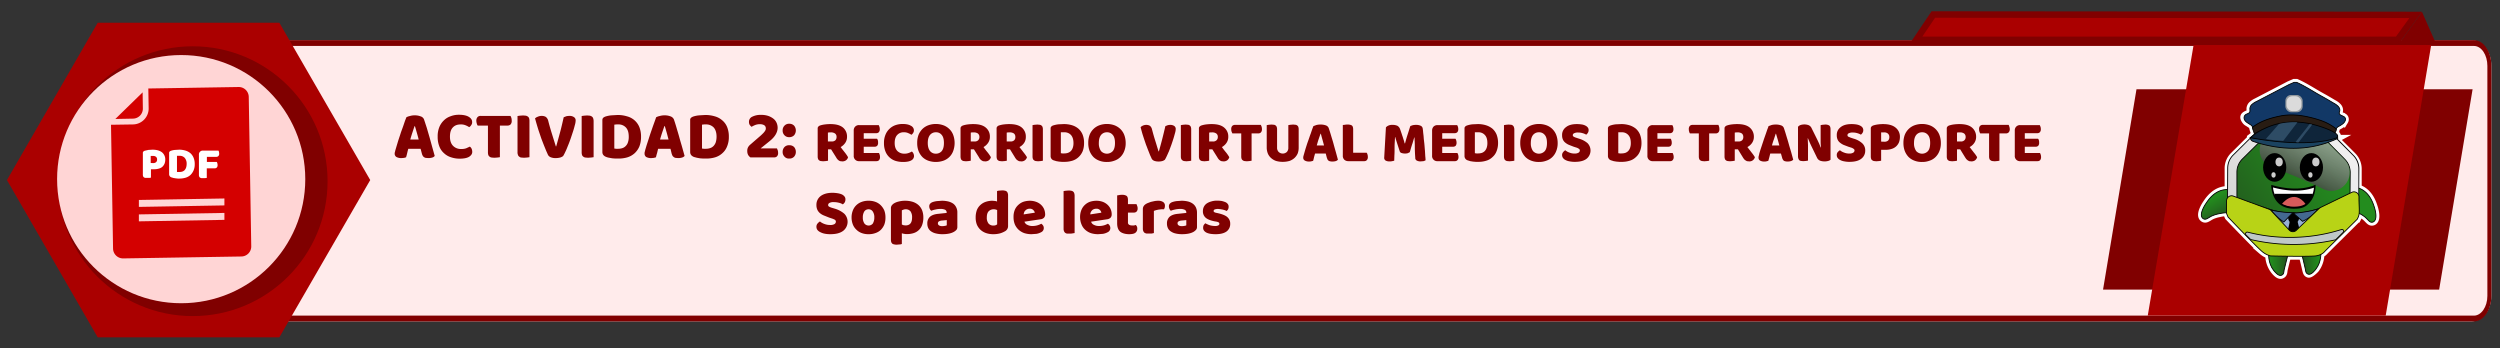 <svg xmlns="http://www.w3.org/2000/svg" xmlns:xlink="http://www.w3.org/1999/xlink" viewBox="0 0 2198 306.4"><rect x="0" y="0" width="2198" height="306.4" fill="#333333" stroke="none"/><defs><style>.a,.j{fill:none;}.b{isolation:isolate;}.c{clip-path:url(#a);}.d{fill:#ffebeb;}.e{fill:maroon;}.f{fill:#a00;}.g{fill:#ffd5d5;}.h{fill:#d40000;}.ae,.i{fill:#fff;}.j{stroke:#fff;stroke-width:6px;}.j,.k,.l,.m,.n,.p,.s,.t,.u,.v,.w,.x,.y,.z{stroke-miterlimit:10;}.k,.l,.m,.n,.p,.s,.t,.u,.v,.w,.x,.y,.z{stroke:#000;stroke-width:0.76px;}.k{fill:url(#b);}.l{fill:url(#c);}.m{fill:url(#d);}.n{fill:url(#e);}.o{fill:url(#f);}.p{fill:url(#g);}.ae,.q{opacity:0.8;mix-blend-mode:screen;}.r{fill:url(#h);}.s{fill:#96b0d3;}.t{fill:#446991;}.u{fill:#b8d316;}.v{fill:#bfc8c7;}.w{fill:#123866;}.x{fill:#281c13;}.y{fill:#1b4360;}.z{fill:#0f253a;}.aa{fill:#2e4c65;}.ab{fill:#2e4b64;}.ac{fill:#93999e;}.ad{fill:#dbdbdb;}.af{fill:#d85b5b;}</style><clipPath id="a"><path class="a" d="M2186.7,42.9c-2.8-4.6-6.9-7.6-11.5-7.6H97.1c-5.7,0-10.8,4.8-13.4,11.8a33.1,33.1,0,0,0-1.8,10.8V260.2h0c0,8.6,3.2,16,8,19.7a11.3,11.3,0,0,0,7.2,2.7H2175.2c3.8,0,7.3-2.1,9.9-5.4s6.8-10.7,6.8-18.3V59.6C2191.9,52.9,2189.9,47,2186.7,42.9Z"/></clipPath><linearGradient id="b" x1="1994.52" y1="230.14" x2="2013.06" y2="230.14" gradientUnits="userSpaceOnUse"><stop offset="0.11" stop-color="#238c1e"/><stop offset="0.46" stop-color="#23741e"/><stop offset="0.91" stop-color="#234f1e"/></linearGradient><linearGradient id="c" x1="1366.9" y1="229.08" x2="1385.44" y2="229.08" gradientTransform="matrix(-1, 0, 0, 1, 3407.43, 0)" xlink:href="#b"/><linearGradient id="d" x1="2796.11" y1="-283.63" x2="2821.23" y2="-283.63" gradientTransform="matrix(-0.69, 0.73, 0.73, 0.69, 4211.76, -1663.04)" xlink:href="#b"/><linearGradient id="e" x1="3886.42" y1="-1656" x2="3911.54" y2="-1656" gradientTransform="translate(-1354.4 -2466.2) rotate(61.7)" xlink:href="#b"/><linearGradient id="f" x1="1887.14" y1="312.67" x2="1772.7" y2="431.18" gradientTransform="translate(175.1 -201.7) rotate(0.3)" gradientUnits="userSpaceOnUse"><stop offset="0.05" stop-color="#f0efef"/><stop offset="0.3" stop-color="#e9e8e8"/><stop offset="0.66" stop-color="#d6d6d6"/><stop offset="0.72" stop-color="#d2d2d2"/></linearGradient><linearGradient id="g" x1="1889.83" y1="325.98" x2="1769.55" y2="410.2" gradientTransform="translate(175.1 -201.7) rotate(0.3)" xlink:href="#b"/><linearGradient id="h" x1="1895.41" y1="240.84" x2="1837.34" y2="369.24" gradientTransform="translate(175.1 -201.7) rotate(0.3)" gradientUnits="userSpaceOnUse"><stop offset="0.05" stop-color="#f0efef"/><stop offset="0.17" stop-color="#ecebeb"/><stop offset="0.29" stop-color="#dfdede"/><stop offset="0.41" stop-color="#c9c8c8"/><stop offset="0.54" stop-color="#abaaaa"/><stop offset="0.67" stop-color="#838383"/><stop offset="0.81" stop-color="#545353"/><stop offset="0.94" stop-color="#1c1c1c"/><stop offset="1"/></linearGradient></defs><g class="b"><g class="c"><path class="d" d="M2172.7,35.3H85.4V282.6H2172.7c9.9,0,17.7-10.1,17.7-22.4V57.9C2190.5,45.4,2182.6,35.3,2172.7,35.3Z"/><path class="e" d="M2175.1,40.4c6.6,0,11.8,7.9,11.8,17.5V260.2c0,9.6-5.4,17.3-11.8,17.3H97.1c-6.4,0-11.7-7.9-11.7-17.5V57.9c0-9.6,5.3-17.5,11.7-17.5H2172.7m2.4-5.1H97.1c-8.3,0-15.2,10.1-15.2,22.6V260.2c0,12.5,6.9,22.4,15.2,22.4h2078c8.5,0,15.3-10.1,15.3-22.4V57.9c.1-12.5-6.8-22.6-15.3-22.6Z"/></g><polygon class="e" points="2144.5 254.6 1849 254.6 1878.4 78.5 2173.9 78.5 2144.5 254.6"/><path class="f" d="M2097.5,277.5H1888.3q20.1-119,40.3-237.9h208.9Q2117.4,158.6,2097.5,277.5Z"/><polygon class="f" points="1684.7 35.1 1699.9 12.7 2123.8 13.2 2108 35.1 1684.7 35.1"/><path class="e" d="M1701.4,15.6l255.6.3h161.3l-11.8,16.3H1690.1l2.9-4.3,8.4-12.4m-3.1-5.7-18.9,28.1h430.1l19.9-27.6-431.1-.4Z"/><path class="e" d="M2109.5,38l19.9-27.6c4.2,9.4,8.3,18.9,12.5,28.4Z"/><polygon class="f" points="245.6 20 85.9 20 6.1 158.3 85.9 296.6 245.6 296.6 325.5 158.3 245.6 20"/><circle class="e" cx="169.4" cy="159.3" r="118.6"/><circle class="e" cx="168.3" cy="159.3" r="109.1"/><circle class="g" cx="159.3" cy="157.5" r="109.1"/><path class="h" d="M212.2,225.5a8.8,8.8,0,0,0,8.7-9L218.7,85.2a8.8,8.8,0,0,0-9-8.7l-79.3,1.3.3,17.4A14,14,0,0,1,117,109.4l-19.4.3,1.8,108.8a8.8,8.8,0,0,0,9,8.7Zm-90.1-37,75.2-1.3v6.1l-75.2,1.3Zm0-12.7,75.2-1.3v6.1l-75.2,1.3Z"/><path class="h" d="M125.6,95.3l-.2-14.1-24,23.4,15.5-.3A8.8,8.8,0,0,0,125.6,95.3Z"/><path class="i" d="M132.5,156.2a4.1,4.1,0,0,1-1.4.2h-3.4a3.3,3.3,0,0,1-1.2-.5,1.8,1.8,0,0,1-.7-1,4.2,4.2,0,0,1-.2-1.7V134.5a1.7,1.7,0,0,1,.5-1.3,3.2,3.2,0,0,1,1.3-.7l3.1-.7,3.5-.2c3.7,0,6.4.8,8.4,2.3a7.9,7.9,0,0,1,2.9,6.4,9.5,9.5,0,0,1-.6,3.5,8,8,0,0,1-1.8,2.7,7.1,7.1,0,0,1-3.1,1.7,14,14,0,0,1-4.3.6h-2.8v7.4Zm2.1-12.8a4,4,0,0,0,2.6-.8,3,3,0,0,0,.9-2.4,2.9,2.9,0,0,0-.9-2.3,4.1,4.1,0,0,0-2.7-.8h-2v6.2Z"/><path class="i" d="M157.8,157h-1.5l-1.8-.2-1.9-.3-1.7-.5a2.9,2.9,0,0,1-2.2-2.9V134.5a1.7,1.7,0,0,1,.5-1.3,3.2,3.2,0,0,1,1.3-.7,13.5,13.5,0,0,1,3.6-.7l3.4-.2a19.4,19.4,0,0,1,5.6.8,11.8,11.8,0,0,1,4.3,2.3,10.7,10.7,0,0,1,2.8,4,14,14,0,0,1,1,5.6,13.2,13.2,0,0,1-1,5.5,12.3,12.3,0,0,1-2.7,4,11,11,0,0,1-4.2,2.4A19.2,19.2,0,0,1,157.8,157Zm-2.2-5.8h2.3a6.9,6.9,0,0,0,2.5-.4,5.2,5.2,0,0,0,1.9-1.2,6.7,6.7,0,0,0,1.3-2.2,10.2,10.2,0,0,0,.5-3.2,7.8,7.8,0,0,0-1.7-5.4,5.8,5.8,0,0,0-4.5-1.8h-2.3Z"/><path class="i" d="M192,132.3a3.3,3.3,0,0,1,.5,1.2,7.7,7.7,0,0,1,.2,1.5,2.8,2.8,0,0,1-.7,2.2,2.5,2.5,0,0,1-1.8.7h-8.3v4.5h8.7a3.3,3.3,0,0,1,.5,1.2,7.7,7.7,0,0,1,.2,1.5,2.9,2.9,0,0,1-.7,2.2,2.5,2.5,0,0,1-1.8.7h-7v8.4l-1.4.2H177a3.3,3.3,0,0,1-1.2-.5,1.8,1.8,0,0,1-.7-1,4.2,4.2,0,0,1-.2-1.7V136.1a3.4,3.4,0,0,1,3.7-3.7H192Z"/><path class="e" d="M728,131.3v10l-1.8.3-2.5.2-2.1-.2a3.5,3.5,0,0,1-1.5-.7,2.5,2.5,0,0,1-.9-1.3,6.5,6.5,0,0,1-.3-2.2V113a2.2,2.2,0,0,1,.6-1.7,3.7,3.7,0,0,1,1.6-1,22,22,0,0,1,4.2-.9,37.9,37.9,0,0,1,4.9-.3c4.8,0,8.4,1,10.9,3a10.2,10.2,0,0,1,3.6,8.2,9.2,9.2,0,0,1-1.7,5.5,11.8,11.8,0,0,1-3.9,3.5c1.2,1.7,2.5,3.3,3.7,4.8a33.5,33.5,0,0,1,2.8,4.1,4.6,4.6,0,0,1-1.9,2.8,5.4,5.4,0,0,1-3.1.9l-1.9-.2a5.3,5.3,0,0,1-1.5-.8,5.7,5.7,0,0,1-1.1-1.1,7.8,7.8,0,0,1-1-1.5l-4.4-7Zm3.2-6.9a4.7,4.7,0,0,0,3.2-1,4.1,4.1,0,0,0,1.1-3,3.5,3.5,0,0,0-1.3-3,6.2,6.2,0,0,0-4-1h-1.3l-1,.2v7.8Z"/><path class="e" d="M750.6,114.8a4.6,4.6,0,0,1,1.3-3.5,4.5,4.5,0,0,1,3.5-1.3h17.2l.6,1.5a6.4,6.4,0,0,1,.3,2,3.8,3.8,0,0,1-.9,2.8,3.1,3.1,0,0,1-2.2.8h-11V122h11.7a3.7,3.7,0,0,1,.7,1.4,6.5,6.5,0,0,1,.2,2,3.8,3.8,0,0,1-.8,2.8,3.1,3.1,0,0,1-2.2.8h-9.6v5.5h13.4a11.6,11.6,0,0,1,.6,1.5,6.4,6.4,0,0,1,.3,2,4.3,4.3,0,0,1-.8,2.8,3.2,3.2,0,0,1-2.3.9H755.4a4.5,4.5,0,0,1-4.8-4.9Z"/><path class="e" d="M794.8,116.3a7.5,7.5,0,0,0-6.1,2.5q-2.1,2.4-2.1,6.9c0,3,.7,5.3,2.3,7a8.6,8.6,0,0,0,6.4,2.4,9.7,9.7,0,0,0,3.6-.6,14.3,14.3,0,0,0,2.8-1.3,4.9,4.9,0,0,1,1.4,1.8,5.6,5.6,0,0,1,.5,2.3,4.3,4.3,0,0,1-2.4,3.7c-1.5.9-3.9,1.4-7.2,1.4a22.7,22.7,0,0,1-6.5-.9,14.2,14.2,0,0,1-9-8.3,19,19,0,0,1-1.3-7.5,18.1,18.1,0,0,1,1.3-7.2,14.5,14.5,0,0,1,3.5-5.2,14.2,14.2,0,0,1,5.1-3.2,19.1,19.1,0,0,1,6.4-1.1c3.2,0,5.6.5,7.4,1.6a4.5,4.5,0,0,1,2.6,4,3.7,3.7,0,0,1-.7,2.3,4.6,4.6,0,0,1-1.5,1.6,15.9,15.9,0,0,0-2.9-1.5A8,8,0,0,0,794.8,116.3Z"/><path class="e" d="M806.4,125.7a20.1,20.1,0,0,1,1.2-7.2,16.4,16.4,0,0,1,3.5-5.2,14.6,14.6,0,0,1,5.2-3.2,19.8,19.8,0,0,1,13,0,14.6,14.6,0,0,1,5.2,3.2,13.7,13.7,0,0,1,3.5,5.2,20.6,20.6,0,0,1,0,14.4,14.1,14.1,0,0,1-8.6,8.4,20.4,20.4,0,0,1-13.2,0,14.6,14.6,0,0,1-5.2-3.2,16.1,16.1,0,0,1-3.4-5.3A19.6,19.6,0,0,1,806.4,125.7Zm9.3,0c0,3.1.7,5.5,2,7.1a6.3,6.3,0,0,0,5.1,2.3,6.5,6.5,0,0,0,5.2-2.3c1.3-1.6,1.9-4,1.9-7.1s-.6-5.5-1.9-7a6.1,6.1,0,0,0-5.1-2.4,6.5,6.5,0,0,0-5.2,2.3C816.4,120.2,815.7,122.5,815.7,125.7Z"/><path class="e" d="M853.5,131.3v10l-1.8.3-2.4.2-2.1-.2a3.5,3.5,0,0,1-1.5-.7,2.5,2.5,0,0,1-.9-1.3,6.5,6.5,0,0,1-.3-2.2V113a2.2,2.2,0,0,1,.6-1.7,3.7,3.7,0,0,1,1.6-1,22.6,22.6,0,0,1,4.1-.9,40.7,40.7,0,0,1,5-.3q7.2,0,10.8,3a10,10,0,0,1,3.7,8.2,9.2,9.2,0,0,1-1.7,5.5,11.8,11.8,0,0,1-3.9,3.5c1.2,1.7,2.4,3.3,3.7,4.8a33.5,33.5,0,0,1,2.8,4.1,5.1,5.1,0,0,1-1.9,2.8,5.4,5.4,0,0,1-3.1.9l-2-.2-1.4-.8-1.2-1.1c-.3-.5-.6-.9-.9-1.5l-4.4-7Zm3.3-6.9a4.3,4.3,0,0,0,3.1-1,3.8,3.8,0,0,0,1.2-3,3.8,3.8,0,0,0-1.3-3,6.4,6.4,0,0,0-4-1h-1.3l-1,.2v7.8Z"/><path class="e" d="M885.2,131.3v10l-1.8.3-2.4.2-2.1-.2a3.5,3.5,0,0,1-1.5-.7,2.5,2.5,0,0,1-.9-1.3,6.5,6.5,0,0,1-.3-2.2V113a2.2,2.2,0,0,1,.6-1.7,3.2,3.2,0,0,1,1.6-1,20.9,20.9,0,0,1,4.1-.9,39.5,39.5,0,0,1,5-.3q7.2,0,10.8,3a10.2,10.2,0,0,1,3.6,8.2,9.2,9.2,0,0,1-1.6,5.5,11.2,11.2,0,0,1-4,3.5l3.7,4.8a35.6,35.6,0,0,1,2.9,4.1,4.9,4.9,0,0,1-5,3.7l-2-.2-1.4-.8a6.3,6.3,0,0,1-1.2-1.1c-.3-.5-.7-.9-1-1.5l-4.3-7Zm3.3-6.9a4.5,4.5,0,0,0,3.1-1,3.7,3.7,0,0,0,1.1-3,3.8,3.8,0,0,0-1.2-3,6.5,6.5,0,0,0-4.1-1h-1.2l-1.1.2v7.8Z"/><path class="e" d="M916.9,141.3l-1.8.3-2.4.2-2.1-.2a3.5,3.5,0,0,1-1.5-.7,2.7,2.7,0,0,1-1-1.3,6.5,6.5,0,0,1-.3-2.2V110l1.8-.3,2.4-.2,2.1.2a2.9,2.9,0,0,1,1.6.7,2.5,2.5,0,0,1,.9,1.3,5.8,5.8,0,0,1,.3,2.1Z"/><path class="e" d="M935.6,142.3h-2l-2.4-.2-2.4-.4-2.3-.7a3.8,3.8,0,0,1-2.8-3.8V113a2.2,2.2,0,0,1,.6-1.7,3.7,3.7,0,0,1,1.6-1,24.6,24.6,0,0,1,4.7-1l4.5-.2a24.5,24.5,0,0,1,7.4,1,15.8,15.8,0,0,1,5.6,3,14.1,14.1,0,0,1,3.7,5.2,18.8,18.8,0,0,1,1.3,7.4,19.4,19.4,0,0,1-1.2,7.2,15.1,15.1,0,0,1-3.6,5.2,13.8,13.8,0,0,1-5.5,3.2A23.7,23.7,0,0,1,935.6,142.3Zm-2.9-7.6,1.4.2h1.6a10.2,10.2,0,0,0,3.2-.5,7.6,7.6,0,0,0,2.6-1.6,8.2,8.2,0,0,0,1.7-2.9,12.2,12.2,0,0,0,.6-4.1c0-3.2-.8-5.5-2.2-7.1a7.6,7.6,0,0,0-5.9-2.4h-3Z"/><path class="e" d="M956.8,125.7a20.1,20.1,0,0,1,1.2-7.2,14.9,14.9,0,0,1,3.5-5.2,14.6,14.6,0,0,1,5.2-3.2,19.8,19.8,0,0,1,13,0,15.6,15.6,0,0,1,5.2,3.2,14.9,14.9,0,0,1,3.5,5.2,20.1,20.1,0,0,1,1.3,7.2,18.1,18.1,0,0,1-1.3,7.2,14.7,14.7,0,0,1-3.4,5.2,13.7,13.7,0,0,1-5.3,3.2,17.4,17.4,0,0,1-6.5,1.1,17.6,17.6,0,0,1-6.6-1.1,14.6,14.6,0,0,1-5.2-3.2,16.1,16.1,0,0,1-3.4-5.3A19.6,19.6,0,0,1,956.8,125.7Zm9.3,0a11.8,11.8,0,0,0,1.9,7.1,7,7,0,0,0,10.4,0c1.3-1.6,1.9-4,1.9-7.1s-.6-5.5-1.9-7a6.3,6.3,0,0,0-5.2-2.4,6.5,6.5,0,0,0-5.1,2.3C966.8,120.2,966.1,122.5,966.1,125.7Z"/><path class="e" d="M1024.1,140.5a7.4,7.4,0,0,1-2.2,1.1,12.2,12.2,0,0,1-3.4.4,10.2,10.2,0,0,1-3.7-.6,4.6,4.6,0,0,1-2.2-1.8c-.3-.8-.8-1.8-1.4-3.1l-1.7-4.3c-.6-1.5-1.2-3.2-1.9-4.9l-1.8-5.3c-.6-1.9-1.2-3.6-1.7-5.4s-.9-3.3-1.3-4.8a7,7,0,0,1,2.1-1.4,7.2,7.2,0,0,1,2.9-.6,6.3,6.3,0,0,1,3.2.8,5.5,5.5,0,0,1,1.8,3c.9,3.4,1.8,6.7,2.8,9.8s1.9,6.3,3,9.7h.3c.9-3.3,1.9-6.8,2.9-10.7s1.9-7.7,2.8-11.5l2-.8a8.8,8.8,0,0,1,2.4-.3,5.8,5.8,0,0,1,3.3.9,3.1,3.1,0,0,1,1.4,2.8,14.3,14.3,0,0,1-.6,3.4c-.4,1.4-.8,3-1.4,4.9s-1.2,3.7-1.9,5.7l-2.1,5.6c-.8,1.7-1.4,3.2-2.1,4.6A21.2,21.2,0,0,1,1024.1,140.5Z"/><path class="e" d="M1047.3,141.3l-1.8.3-2.4.2-2.1-.2a3.5,3.5,0,0,1-2.5-2,6.5,6.5,0,0,1-.3-2.2V110l1.9-.3,2.3-.2,2.2.2a2.6,2.6,0,0,1,1.5.7,2.5,2.5,0,0,1,.9,1.3,5.8,5.8,0,0,1,.3,2.1Z"/><path class="e" d="M1063.1,131.3v10l-1.8.3-2.4.2-2.1-.2a3.5,3.5,0,0,1-1.5-.7,2.5,2.5,0,0,1-.9-1.3,6.5,6.5,0,0,1-.3-2.2V113a2.2,2.2,0,0,1,.6-1.7,3.7,3.7,0,0,1,1.6-1,22.6,22.6,0,0,1,4.1-.9,40.7,40.7,0,0,1,5-.3q7.2,0,10.8,3a10,10,0,0,1,3.7,8.2,9.2,9.2,0,0,1-1.7,5.5,11.8,11.8,0,0,1-3.9,3.5c1.2,1.7,2.4,3.3,3.7,4.8a33.5,33.5,0,0,1,2.8,4.1,5.1,5.1,0,0,1-1.9,2.8,5.4,5.4,0,0,1-3.1.9l-1.9-.2a5.3,5.3,0,0,1-1.5-.8,5.7,5.7,0,0,1-1.1-1.1,7.8,7.8,0,0,1-1-1.5l-4.4-7Zm3.3-6.9a4.3,4.3,0,0,0,3.1-1,3.8,3.8,0,0,0,1.2-3,3.5,3.5,0,0,0-1.3-3,6.2,6.2,0,0,0-4-1h-1.3l-1,.2v7.8Z"/><path class="e" d="M1083.5,117.3l-.7-1.6a6.6,6.6,0,0,1-.3-2.1,4,4,0,0,1,.9-2.9,3.4,3.4,0,0,1,2.4-.9h22.7a8.4,8.4,0,0,1,.7,1.6,7.1,7.1,0,0,1,.3,2.1,4,4,0,0,1-.9,2.9,3.2,3.2,0,0,1-2.4.9h-5.8v24l-1.8.3-2.4.2-2.1-.2a3.5,3.5,0,0,1-1.5-.7,2.7,2.7,0,0,1-1-1.3,6.5,6.5,0,0,1-.3-2.2V117.3Z"/><path class="e" d="M1141.8,129.9a14.4,14.4,0,0,1-.9,5.1,12.1,12.1,0,0,1-2.8,3.9,12.8,12.8,0,0,1-4.4,2.6,21.6,21.6,0,0,1-5.9.8,21,21,0,0,1-5.9-.8,12.8,12.8,0,0,1-4.4-2.6,10.8,10.8,0,0,1-2.8-3.9,14.5,14.5,0,0,1-1-5.1V110l1.9-.3,2.3-.2,2.2.2a2.6,2.6,0,0,1,1.5.7,2.5,2.5,0,0,1,.9,1.3,5.8,5.8,0,0,1,.3,2.1v15.9a5.3,5.3,0,0,0,1.4,3.9,5.3,5.3,0,0,0,7.2,0,5.3,5.3,0,0,0,1.3-3.9V110l1.8-.3,2.4-.2,2.1.2a2.9,2.9,0,0,1,1.6.7,2.5,2.5,0,0,1,.9,1.3,5.8,5.8,0,0,1,.3,2.1Z"/><path class="e" d="M1154.7,110.9l2.7-1a14.7,14.7,0,0,1,3.6-.4,13.1,13.1,0,0,1,4.6.7,4.2,4.2,0,0,1,2.6,2.4c.6,1.8,1.3,3.9,2,6.3s1.5,4.8,2.2,7.4,1.4,5.1,2.1,7.5l1.8,6.6a4.1,4.1,0,0,1-1.8,1.2,9.1,9.1,0,0,1-3,.4,6.8,6.8,0,0,1-2.1-.2,3,3,0,0,1-1.4-.6,3.1,3.1,0,0,1-.9-1.1l-.6-1.6-.9-3.5h-9.4l-.9,3.2a29.9,29.9,0,0,1-.8,3.2l-1.5.4a6.2,6.2,0,0,1-2,.2,6.8,6.8,0,0,1-3.9-.9,2.8,2.8,0,0,1-1.3-2.5,7.7,7.7,0,0,1,.2-1.5c.2-.5.3-1,.5-1.7s.6-2.1,1-3.5.9-2.9,1.4-4.5,1.1-3.2,1.7-4.9,1.1-3.3,1.7-4.8l1.4-4.1C1154.1,112.5,1154.5,111.6,1154.7,110.9Zm6.3,6.7-1.7,4.9c-.6,1.8-1.1,3.6-1.6,5.4h6.4l-1.5-5.5c-.5-1.7-.9-3.3-1.3-4.8Z"/><path class="e" d="M1185.4,141.7a5.2,5.2,0,0,1-3.5-1.3,4.8,4.8,0,0,1-1.3-3.6V109.9l1.8-.2a10.6,10.6,0,0,1,2.4-.2,6.8,6.8,0,0,1,2.1.2,4.4,4.4,0,0,1,1.6.6,2.5,2.5,0,0,1,.9,1.3,6.9,6.9,0,0,1,.3,2.2v20.5h11.9a4.8,4.8,0,0,1,.7,1.6,6.4,6.4,0,0,1,.3,2,3.9,3.9,0,0,1-.9,2.9,3,3,0,0,1-2.3.9Z"/><path class="e" d="M1239.5,133.8l-1.8.9a9.8,9.8,0,0,1-5.5-.2,2.3,2.3,0,0,1-1.6-1.6l-2.4-7.4c-.6-1.9-1.1-3.5-1.5-5h-.2c-.1,2.1-.2,4-.3,5.6s-.1,3.4-.1,5,0,3.2-.1,4.8-.1,3.4-.2,5.4l-1.8.4a7.8,7.8,0,0,1-2.2.2,6.8,6.8,0,0,1-3.5-.7,2.8,2.8,0,0,1-1.3-2.7l1.5-26.5a5.9,5.9,0,0,1,1.8-1.4,7.7,7.7,0,0,1,4-.8,10,10,0,0,1,4.3.8,5.4,5.4,0,0,1,2.3,2.8l1,2.9c.4,1.1.7,2.2,1.1,3.3s.7,2.3,1.1,3.4.6,2.2.9,3.1h.3c.8-3,1.6-5.8,2.5-8.5s1.5-5,2.2-6.8l2-.7a12.7,12.7,0,0,1,2.8-.3,9.4,9.4,0,0,1,4.1.7,3.2,3.2,0,0,1,1.9,2.2c.1.7.3,1.8.4,3.2s.4,3.1.5,4.9.4,3.7.6,5.7.3,3.9.5,5.8l.3,5.1c.2,1.5.2,2.7.3,3.5a7.7,7.7,0,0,1-1.9.8l-2.5.2a6.7,6.7,0,0,1-3.3-.7,2.6,2.6,0,0,1-1.4-2.6c-.3-3.8-.4-7.2-.4-10.2s-.2-5.5-.3-7.6h-.2l-1.5,5.1C1241.2,127.9,1240.4,130.6,1239.5,133.8Z"/><path class="e" d="M1259.1,114.8a5,5,0,0,1,1.3-3.5,4.8,4.8,0,0,1,3.6-1.3h17.1a5.2,5.2,0,0,1,.7,1.5,6.4,6.4,0,0,1,.3,2,3.8,3.8,0,0,1-.9,2.8,3.4,3.4,0,0,1-2.3.8H1268V122h11.7a6.9,6.9,0,0,1,.9,3.4,4.3,4.3,0,0,1-.8,2.8,3.4,3.4,0,0,1-2.3.8H1268v5.5h13.3a5.2,5.2,0,0,1,.7,1.5,6.4,6.4,0,0,1,.3,2,3.8,3.8,0,0,1-.9,2.8,3,3,0,0,1-2.3.9H1264a4.5,4.5,0,0,1-4.9-4.9Z"/><path class="e" d="M1299.6,142.3h-2l-2.4-.2-2.5-.4-2.2-.7a3.9,3.9,0,0,1-2.9-3.8V113a2.2,2.2,0,0,1,.6-1.7,4,4,0,0,1,1.7-1,21.7,21.7,0,0,1,4.7-1l4.5-.2a23.9,23.9,0,0,1,7.3,1,17.2,17.2,0,0,1,5.7,3,14.1,14.1,0,0,1,3.7,5.2,20.8,20.8,0,0,1,1.3,7.4,19.3,19.3,0,0,1-1.3,7.2,12.8,12.8,0,0,1-3.6,5.2,13.1,13.1,0,0,1-5.5,3.2A22.6,22.6,0,0,1,1299.6,142.3Zm-2.9-7.6,1.4.2h1.5a11.4,11.4,0,0,0,3.3-.5,7.2,7.2,0,0,0,2.5-1.6,8.2,8.2,0,0,0,1.7-2.9,12.2,12.2,0,0,0,.6-4.1c0-3.2-.7-5.5-2.2-7.1a7.4,7.4,0,0,0-5.8-2.4h-3Z"/><path class="e" d="M1331.4,141.3l-1.8.3-2.5.2-2.1-.2a3.5,3.5,0,0,1-1.5-.7,2.5,2.5,0,0,1-.9-1.3,6.5,6.5,0,0,1-.3-2.2V110l1.8-.3,2.4-.2,2.1.2a2.6,2.6,0,0,1,1.5.7,2.5,2.5,0,0,1,.9,1.3,5.6,5.6,0,0,1,.4,2.1Z"/><path class="e" d="M1336.6,125.7a20.1,20.1,0,0,1,1.2-7.2,14.9,14.9,0,0,1,3.5-5.2,14.6,14.6,0,0,1,5.2-3.2,19.8,19.8,0,0,1,13,0,14.6,14.6,0,0,1,5.2,3.2,14.9,14.9,0,0,1,3.5,5.2,20.1,20.1,0,0,1,1.3,7.2,18.1,18.1,0,0,1-1.3,7.2,14.7,14.7,0,0,1-3.4,5.2,13.7,13.7,0,0,1-5.3,3.2,17.4,17.4,0,0,1-6.5,1.1,17.6,17.6,0,0,1-6.6-1.1,14.6,14.6,0,0,1-5.2-3.2,16.1,16.1,0,0,1-3.4-5.3A19.6,19.6,0,0,1,1336.6,125.7Zm9.3,0a11.8,11.8,0,0,0,1.9,7.1,7,7,0,0,0,10.4,0c1.3-1.6,1.9-4,1.9-7.1s-.6-5.5-1.9-7a6.3,6.3,0,0,0-5.2-2.4,6.5,6.5,0,0,0-5.1,2.3C1346.6,120.2,1345.9,122.5,1345.9,125.7Z"/><path class="e" d="M1383.6,129l-4.1-1.6a13.2,13.2,0,0,1-3.3-2,7.1,7.1,0,0,1-2.1-2.7,9.1,9.1,0,0,1-.7-3.9,8.3,8.3,0,0,1,3.4-7c2.2-1.8,5.4-2.7,9.5-2.7a27.7,27.7,0,0,1,4.2.3,9.9,9.9,0,0,1,3.3,1,5.8,5.8,0,0,1,2.1,1.6,3.5,3.5,0,0,1,.8,2.4,4.1,4.1,0,0,1-.6,2.3,6.1,6.1,0,0,1-1.5,1.7,13.1,13.1,0,0,0-3.1-1.3,14.2,14.2,0,0,0-4.2-.6,6.9,6.9,0,0,0-3.4.7,1.8,1.8,0,0,0-1.1,1.6,1.4,1.4,0,0,0,.7,1.3,7.7,7.7,0,0,0,2,.9l2.7.9a20.1,20.1,0,0,1,7.6,4,9.3,9.3,0,0,1-.9,13.7q-3.5,2.7-10.2,2.7a21.5,21.5,0,0,1-4.5-.4,11.7,11.7,0,0,1-3.6-1.1,6.5,6.5,0,0,1-2.4-1.9,4.4,4.4,0,0,1-.8-2.5,3.7,3.7,0,0,1,.9-2.6,6.1,6.1,0,0,1,1.9-1.7,10.7,10.7,0,0,0,3.5,2,11.8,11.8,0,0,0,4.6.9,6.4,6.4,0,0,0,3.6-.8,2.4,2.4,0,0,0,1.1-1.8,1.7,1.7,0,0,0-.9-1.6,7,7,0,0,0-2.3-1.1Z"/><path class="e" d="M1425.7,142.3h-2l-2.4-.2-2.5-.4-2.2-.7a3.9,3.9,0,0,1-2.9-3.8V113a2.2,2.2,0,0,1,.6-1.7,4,4,0,0,1,1.7-1,21.7,21.7,0,0,1,4.7-1l4.5-.2a23.9,23.9,0,0,1,7.3,1,17.2,17.2,0,0,1,5.7,3,14.1,14.1,0,0,1,3.7,5.2,20.8,20.8,0,0,1,1.3,7.4,19.3,19.3,0,0,1-1.3,7.2,12.8,12.8,0,0,1-3.6,5.2,13.1,13.1,0,0,1-5.5,3.2A22.6,22.6,0,0,1,1425.7,142.3Zm-2.9-7.6,1.4.2h1.5a11.4,11.4,0,0,0,3.3-.5,7.2,7.2,0,0,0,2.5-1.6,8.2,8.2,0,0,0,1.7-2.9,12.2,12.2,0,0,0,.6-4.1c0-3.2-.7-5.5-2.2-7.1a7.4,7.4,0,0,0-5.8-2.4h-3Z"/><path class="e" d="M1448.4,114.8a4.6,4.6,0,0,1,1.3-3.5,4.5,4.5,0,0,1,3.5-1.3h17.1a5.2,5.2,0,0,1,.7,1.5,6.4,6.4,0,0,1,.3,2,3.8,3.8,0,0,1-.9,2.8,3.1,3.1,0,0,1-2.2.8h-11V122h11.7a3.7,3.7,0,0,1,.6,1.4,6.4,6.4,0,0,1,.3,2,4.3,4.3,0,0,1-.8,2.8,3.3,3.3,0,0,1-2.2.8h-9.6v5.5h13.4l.6,1.5a6.4,6.4,0,0,1,.3,2,3.8,3.8,0,0,1-.9,2.8,2.8,2.8,0,0,1-2.2.9h-15.2a4.5,4.5,0,0,1-4.8-4.9Z"/><path class="e" d="M1485.8,117.3a4.8,4.8,0,0,1-.7-1.6,6.6,6.6,0,0,1-.3-2.1,4,4,0,0,1,.9-2.9,3.2,3.2,0,0,1,2.4-.9h22.7a9.1,9.1,0,0,1,.6,1.6,7.1,7.1,0,0,1,.3,2.1,4,4,0,0,1-.9,2.9,3.2,3.2,0,0,1-2.3.9h-5.8v24l-1.8.3-2.4.2-2.1-.2a4.6,4.6,0,0,1-1.6-.7,2.5,2.5,0,0,1-.9-1.3,6.5,6.5,0,0,1-.3-2.2V117.3Z"/><path class="e" d="M1525.2,131.3v10l-1.8.3-2.4.2-2.1-.2a3.5,3.5,0,0,1-1.5-.7,2.5,2.5,0,0,1-.9-1.3,6.5,6.5,0,0,1-.3-2.2V113a2.2,2.2,0,0,1,.6-1.7,3.7,3.7,0,0,1,1.6-1,20.9,20.9,0,0,1,4.1-.9,39.5,39.5,0,0,1,5-.3q7.2,0,10.8,3a10.3,10.3,0,0,1,3.7,8.2,9.2,9.2,0,0,1-1.7,5.5,11.2,11.2,0,0,1-4,3.5l3.7,4.8a35.6,35.6,0,0,1,2.9,4.1,4.9,4.9,0,0,1-5,3.7l-2-.2-1.4-.8a6.3,6.3,0,0,1-1.2-1.1c-.3-.5-.7-.9-1-1.5l-4.3-7Zm3.3-6.9a4.5,4.5,0,0,0,3.1-1,3.7,3.7,0,0,0,1.1-3,3.8,3.8,0,0,0-1.2-3,6.5,6.5,0,0,0-4.1-1h-1.2l-1,.2v7.8Z"/><path class="e" d="M1554.9,110.9l2.7-1a14.7,14.7,0,0,1,3.6-.4,12.7,12.7,0,0,1,4.6.7,3.9,3.9,0,0,1,2.6,2.4c.6,1.8,1.3,3.9,2,6.3s1.5,4.8,2.2,7.4,1.5,5.1,2.2,7.5l1.8,6.6a4.4,4.4,0,0,1-1.9,1.2,8.7,8.7,0,0,1-3,.4,6.8,6.8,0,0,1-2.1-.2,3.5,3.5,0,0,1-1.4-.6,5.7,5.7,0,0,1-1.4-2.7l-1-3.5h-9.4c-.3,1-.5,2.1-.8,3.2l-.9,3.2-1.5.4a5.5,5.5,0,0,1-1.9.2,7.2,7.2,0,0,1-4-.9,2.9,2.9,0,0,1-1.2-2.5,3.9,3.9,0,0,1,.2-1.5c.1-.5.3-1,.4-1.7s.6-2.1,1-3.5l1.5-4.5c.5-1.6,1.1-3.2,1.6-4.9l1.7-4.8,1.4-4.1A19.1,19.1,0,0,0,1554.9,110.9Zm6.3,6.7-1.6,4.9a56,56,0,0,0-1.7,5.4h6.5l-1.5-5.5c-.5-1.7-1-3.3-1.4-4.8Z"/><path class="e" d="M1609.4,140.4a4.2,4.2,0,0,1-2.1,1.1,10.6,10.6,0,0,1-3.3.4,11.5,11.5,0,0,1-3.7-.6,5.2,5.2,0,0,1-2.8-2.7l-5.1-10.5c-.5-1.1-1-2.1-1.4-3.1s-.9-2-1.4-3.3h-.3c.2,1.9.2,3.8.3,5.7v13.8l-1.8.3-2.3.2-2-.2a3.4,3.4,0,0,1-1.5-.6,4.1,4.1,0,0,1-.8-1.3,5.6,5.6,0,0,1-.4-2.1v-26a5,5,0,0,1,2.3-1.6,11.3,11.3,0,0,1,3.2-.5,11.5,11.5,0,0,1,3.7.6,5.1,5.1,0,0,1,2.8,2.8l5.2,10.5,1.4,3,1.3,3.3h.3a51.2,51.2,0,0,1-.3-5.6V110l1.7-.3,2.3-.2a6.7,6.7,0,0,1,3.5.8c.8.6,1.2,1.7,1.2,3.4Z"/><path class="e" d="M1625.1,129l-4.2-1.6a14.5,14.5,0,0,1-3.2-2,7.1,7.1,0,0,1-2.1-2.7,9.1,9.1,0,0,1-.7-3.9,8.3,8.3,0,0,1,3.4-7c2.2-1.8,5.4-2.7,9.5-2.7a27.7,27.7,0,0,1,4.2.3,11.5,11.5,0,0,1,3.3,1,5.8,5.8,0,0,1,2.1,1.6,4.1,4.1,0,0,1,.8,2.4,4.1,4.1,0,0,1-.6,2.3,6.1,6.1,0,0,1-1.5,1.7,13.1,13.1,0,0,0-3.1-1.3,14.2,14.2,0,0,0-4.2-.6,6.9,6.9,0,0,0-3.4.7,1.8,1.8,0,0,0-1.1,1.6,1.5,1.5,0,0,0,.6,1.3l2.1.9,2.7.9a18.8,18.8,0,0,1,7.5,4,8.4,8.4,0,0,1,2.7,6.6,8.7,8.7,0,0,1-3.5,7.1c-2.3,1.8-5.8,2.7-10.3,2.7a20.6,20.6,0,0,1-4.4-.4,11.7,11.7,0,0,1-3.6-1.1,6.5,6.5,0,0,1-2.4-1.9,3.8,3.8,0,0,1-.8-2.5,3.7,3.7,0,0,1,.8-2.6,7.9,7.9,0,0,1,2-1.7,10.7,10.7,0,0,0,3.5,2,11.8,11.8,0,0,0,4.6.9,6.4,6.4,0,0,0,3.6-.8,2.4,2.4,0,0,0,1.1-1.8,1.7,1.7,0,0,0-.9-1.6,7,7,0,0,0-2.3-1.1Z"/><path class="e" d="M1653.9,141.3l-1.8.3-2.4.2-2.1-.2a3.5,3.5,0,0,1-1.5-.7,2.2,2.2,0,0,1-1-1.3,6.5,6.5,0,0,1-.3-2.2V113a2.2,2.2,0,0,1,.6-1.7,3.7,3.7,0,0,1,1.6-1,22.6,22.6,0,0,1,4.1-.9,34,34,0,0,1,4.5-.3c4.8,0,8.5,1,11,3.1a10.1,10.1,0,0,1,3.8,8.3,13.4,13.4,0,0,1-.8,4.6,10.9,10.9,0,0,1-2.4,3.5,10.5,10.5,0,0,1-4,2.3,16.1,16.1,0,0,1-5.6.8h-3.7Zm2.7-16.7a4.9,4.9,0,0,0,3.4-1,4.2,4.2,0,0,0,1.1-3.1,3.8,3.8,0,0,0-1.2-3,4.9,4.9,0,0,0-3.6-1.1h-2.4v8.1Z"/><path class="e" d="M1673.5,125.7a20.1,20.1,0,0,1,1.2-7.2,14.9,14.9,0,0,1,3.5-5.2,14.6,14.6,0,0,1,5.2-3.2,19.8,19.8,0,0,1,13,0,14.6,14.6,0,0,1,5.2,3.2,14.9,14.9,0,0,1,3.5,5.2,20.1,20.1,0,0,1,1.3,7.2,18.1,18.1,0,0,1-1.3,7.2,14.7,14.7,0,0,1-3.4,5.2,13,13,0,0,1-5.3,3.2,17.4,17.4,0,0,1-6.5,1.1,17.6,17.6,0,0,1-6.6-1.1,14.6,14.6,0,0,1-5.2-3.2,16.1,16.1,0,0,1-3.4-5.3A19.6,19.6,0,0,1,1673.5,125.7Zm9.3,0a11.8,11.8,0,0,0,1.9,7.1,7,7,0,0,0,10.4,0c1.3-1.6,1.9-4,1.9-7.1s-.6-5.5-1.9-7a6.3,6.3,0,0,0-5.2-2.4,6.5,6.5,0,0,0-5.1,2.3C1683.5,120.2,1682.8,122.5,1682.8,125.7Z"/><path class="e" d="M1720.6,131.3v10l-1.8.3-2.4.2-2.1-.2a3.5,3.5,0,0,1-1.5-.7,2.5,2.5,0,0,1-.9-1.3,6.5,6.5,0,0,1-.3-2.2V113a2.2,2.2,0,0,1,.6-1.7,3.7,3.7,0,0,1,1.6-1,22.6,22.6,0,0,1,4.1-.9,39.5,39.5,0,0,1,5-.3q7.2,0,10.8,3a10.3,10.3,0,0,1,3.7,8.2,9.2,9.2,0,0,1-1.7,5.5,11.2,11.2,0,0,1-4,3.5l3.7,4.8a26.4,26.4,0,0,1,2.9,4.1,5.1,5.1,0,0,1-1.9,2.8,5.4,5.4,0,0,1-3.1.9l-2-.2-1.4-.8-1.2-1.1-1-1.5-4.3-7Zm3.3-6.9a4.3,4.3,0,0,0,3.1-1,3.8,3.8,0,0,0,1.2-3,3.8,3.8,0,0,0-1.3-3,6.4,6.4,0,0,0-4-1h-1.3l-1,.2v7.8Z"/><path class="e" d="M1741,117.3a8.4,8.4,0,0,1-.7-1.6,6.6,6.6,0,0,1-.3-2.1,4,4,0,0,1,.9-2.9,3.2,3.2,0,0,1,2.4-.9H1766a9.1,9.1,0,0,1,.6,1.6,7.1,7.1,0,0,1,.4,2.1,4,4,0,0,1-1,2.9,3.2,3.2,0,0,1-2.3.9h-5.8v24l-1.8.3-2.4.2-2.1-.2a3.5,3.5,0,0,1-1.5-.7,2.2,2.2,0,0,1-1-1.3,6.5,6.5,0,0,1-.3-2.2V117.3Z"/><path class="e" d="M1771.4,114.8a4.6,4.6,0,0,1,1.3-3.5,4.5,4.5,0,0,1,3.5-1.3h17.2l.6,1.5a6.4,6.4,0,0,1,.3,2,3.8,3.8,0,0,1-.9,2.8,3.1,3.1,0,0,1-2.2.8h-11V122h11.7a3.7,3.7,0,0,1,.7,1.4,6.5,6.5,0,0,1,.2,2,3.8,3.8,0,0,1-.8,2.8,3.1,3.1,0,0,1-2.2.8h-9.6v5.5h13.4l.6,1.5a6.4,6.4,0,0,1,.3,2,4.3,4.3,0,0,1-.8,2.8,3.2,3.2,0,0,1-2.3.9h-15.2a4.5,4.5,0,0,1-4.8-4.9Z"/><path class="e" d="M357.3,103.1a10.8,10.8,0,0,1,3.1-1.1,14,14,0,0,1,4.1-.6,14.4,14.4,0,0,1,5.3.9,4.6,4.6,0,0,1,3,2.7l2.4,7.3,2.5,8.6,2.4,8.7,2.1,7.5a4.1,4.1,0,0,1-2.1,1.4,11.6,11.6,0,0,1-3.4.5l-2.5-.2a4,4,0,0,1-1.6-.8,2.9,2.9,0,0,1-1-1.2,7.5,7.5,0,0,1-.7-1.8l-1.1-4.2H359c-.4,1.2-.7,2.5-1,3.8s-.6,2.5-1,3.7l-1.7.5-2.3.2a8.8,8.8,0,0,1-4.5-1,3.4,3.4,0,0,1-1.5-3,4.5,4.5,0,0,1,.3-1.6,19.4,19.4,0,0,1,.5-2l1.2-4c.5-1.6,1-3.4,1.6-5.2s1.3-3.8,1.9-5.8l2-5.5,1.6-4.7Zm7.2,7.8c-.6,1.6-1.2,3.5-1.9,5.6s-1.3,4.1-1.9,6.2h7.4c-.5-2.1-1.1-4.2-1.7-6.3s-1.1-3.9-1.6-5.5Z"/><path class="e" d="M405.1,109.4c-3.1,0-5.4.9-7.1,2.8s-2.4,4.5-2.4,8,.9,6.1,2.7,8a9.6,9.6,0,0,0,7.3,2.8,12.5,12.5,0,0,0,4.2-.6l3.3-1.5a5.3,5.3,0,0,1,1.6,2,7.6,7.6,0,0,1,.5,2.7q0,2.4-2.7,4.2c-1.8,1.1-4.6,1.7-8.3,1.7a23.7,23.7,0,0,1-7.6-1.2,15.5,15.5,0,0,1-6.1-3.5,14.8,14.8,0,0,1-4.2-6,22.4,22.4,0,0,1-1.5-8.6,21.2,21.2,0,0,1,1.4-8.3,17.1,17.1,0,0,1,4-6,15.5,15.5,0,0,1,6-3.7,19.7,19.7,0,0,1,7.3-1.3c3.7,0,6.6.6,8.6,1.8s3,2.7,3,4.6a4,4,0,0,1-.8,2.7,5.2,5.2,0,0,1-1.8,1.8,17.1,17.1,0,0,0-3.3-1.7A10.4,10.4,0,0,0,405.1,109.4Z"/><path class="e" d="M420,110.4a5.1,5.1,0,0,1-.8-1.8,8.6,8.6,0,0,1-.4-2.4,4.5,4.5,0,0,1,1.1-3.3,3.6,3.6,0,0,1,2.7-1h26.2a7.8,7.8,0,0,1,.8,1.8,8.8,8.8,0,0,1,.3,2.4,4.5,4.5,0,0,1-1,3.3,3.7,3.7,0,0,1-2.8,1h-6.6v27.8l-2.1.3-2.8.2-2.4-.2a3.7,3.7,0,0,1-1.8-.8,3,3,0,0,1-1.1-1.5,8.1,8.1,0,0,1-.3-2.5V110.4Z"/><path class="e" d="M465.5,138.2l-2.1.3-2.7.2-2.5-.2a3,3,0,0,1-1.7-.8,2.5,2.5,0,0,1-1.1-1.5,5.7,5.7,0,0,1-.4-2.5V102l2.1-.3,2.8-.2,2.4.2a4.9,4.9,0,0,1,1.8.8,3,3,0,0,1,1.1,1.5,8.1,8.1,0,0,1,.3,2.5Z"/><path class="e" d="M495.1,137.2a7.8,7.8,0,0,1-2.6,1.3,16,16,0,0,1-3.9.5,11.1,11.1,0,0,1-4.3-.7,4.8,4.8,0,0,1-2.5-2.1l-1.6-3.6-2-4.9L476,122l-2.1-6.2c-.7-2-1.3-4.1-1.9-6.1s-1.1-3.9-1.6-5.6a6.6,6.6,0,0,1,2.5-1.5,7.7,7.7,0,0,1,3.4-.7,6.9,6.9,0,0,1,3.6.9,6.2,6.2,0,0,1,2.1,3.4c1,4,2.1,7.7,3.2,11.3l3.5,11.2h.3c1.1-3.8,2.2-7.9,3.4-12.3s2.2-8.9,3.2-13.3l2.3-.9a12.7,12.7,0,0,1,2.8-.3,6.5,6.5,0,0,1,3.8,1,3.3,3.3,0,0,1,1.6,3.2,14.6,14.6,0,0,1-.7,3.9c-.4,1.6-.9,3.5-1.6,5.6s-1.4,4.3-2.2,6.6-1.6,4.4-2.5,6.5a55.7,55.7,0,0,1-2.3,5.3A26.8,26.8,0,0,1,495.1,137.2Z"/><path class="e" d="M521.9,138.2l-2.1.3-2.8.2-2.4-.2a3.7,3.7,0,0,1-1.8-.8,3,3,0,0,1-1.1-1.5,8.1,8.1,0,0,1-.3-2.5V102l2.1-.3,2.7-.2,2.4.2a4.9,4.9,0,0,1,1.8.8,3,3,0,0,1,1.1,1.5,7.6,7.6,0,0,1,.4,2.5Z"/><path class="e" d="M543.5,139.4h-2.4l-2.7-.2-2.8-.5a13.8,13.8,0,0,1-2.6-.7c-2.3-.9-3.4-2.3-3.4-4.4v-28a3,3,0,0,1,.7-2,6.8,6.8,0,0,1,1.9-1.1,24.4,24.4,0,0,1,5.5-1.1l5.2-.3a27.5,27.5,0,0,1,8.4,1.2,16.1,16.1,0,0,1,6.6,3.5,15.9,15.9,0,0,1,4.2,5.9,22.4,22.4,0,0,1,1.5,8.6,22.9,22.9,0,0,1-1.4,8.3,17.3,17.3,0,0,1-4.1,6,17.1,17.1,0,0,1-6.4,3.7A26.6,26.6,0,0,1,543.5,139.4Zm-3.4-8.8,1.6.2h1.8a11.6,11.6,0,0,0,3.8-.6,7,7,0,0,0,2.9-1.9,7.8,7.8,0,0,0,1.9-3.2,14.5,14.5,0,0,0,.7-4.9c0-3.6-.8-6.3-2.5-8.1a8.7,8.7,0,0,0-6.7-2.7h-1.7l-1.8.2Z"/><path class="e" d="M576.9,103.1A10.8,10.8,0,0,1,580,102a15.2,15.2,0,0,1,4.2-.6,14.4,14.4,0,0,1,5.3.9,5.1,5.1,0,0,1,3,2.7c.7,2.1,1.5,4.5,2.3,7.3s1.7,5.6,2.5,8.6,1.7,5.8,2.5,8.7l2.1,7.5a4.4,4.4,0,0,1-2.2,1.4,11.1,11.1,0,0,1-3.4.5l-2.4-.2a3.4,3.4,0,0,1-1.6-.8,3.2,3.2,0,0,1-1.1-1.2,17.1,17.1,0,0,1-.7-1.8l-1-4.2H578.6l-.9,3.8c-.4,1.2-.7,2.5-1,3.7l-1.8.5-2.2.2a9,9,0,0,1-4.6-1,3.6,3.6,0,0,1-1.4-3,4.4,4.4,0,0,1,.2-1.6c.2-.6.3-1.3.5-2l1.2-4,1.7-5.2c.6-1.9,1.2-3.8,1.9-5.8s1.3-3.8,1.9-5.5l1.7-4.7C576.3,104.9,576.6,103.8,576.9,103.1Zm7.2,7.8c-.5,1.6-1.2,3.5-1.9,5.6s-1.3,4.1-1.9,6.2h7.5c-.6-2.1-1.1-4.2-1.7-6.3s-1.1-3.9-1.6-5.5Z"/><path class="e" d="M620.6,139.4h-2.3l-2.8-.2-2.8-.5-2.6-.7c-2.2-.9-3.3-2.3-3.3-4.4v-28a2.6,2.6,0,0,1,.7-2,6.8,6.8,0,0,1,1.9-1.1,23.3,23.3,0,0,1,5.5-1.1l5.1-.3a28.2,28.2,0,0,1,8.5,1.2,16.4,16.4,0,0,1,6.5,3.5,15,15,0,0,1,4.3,5.9,22.4,22.4,0,0,1,1.5,8.6,20.9,20.9,0,0,1-1.5,8.3,15,15,0,0,1-4.1,6,16.3,16.3,0,0,1-6.4,3.7A26.6,26.6,0,0,1,620.6,139.4Zm-3.4-8.8,1.7.2h1.8a11,11,0,0,0,3.7-.6,7.3,7.3,0,0,0,3-1.9,9.1,9.1,0,0,0,1.9-3.2,17.5,17.5,0,0,0,.7-4.9c0-3.6-.9-6.3-2.5-8.1a9,9,0,0,0-6.8-2.7H619l-1.8.2Z"/><path class="e" d="M669.3,101a19.1,19.1,0,0,1,6.1.9,16.1,16.1,0,0,1,4.5,2.4,9.5,9.5,0,0,1,2.8,3.5,10.9,10.9,0,0,1,1,4.4q0,6.3-7.2,12l-7.8,6.3h14.4l.7,1.7a7.3,7.3,0,0,1,.3,2.2,4,4,0,0,1-1,3.1,3.5,3.5,0,0,1-2.5.9H659.8a6.6,6.6,0,0,1-2.1-2.3,7,7,0,0,1-.7-3.3,6.5,6.5,0,0,1,.8-3.5,8.4,8.4,0,0,1,1.9-2.2l8.2-7.1a33.3,33.3,0,0,0,2.6-2.4,13.7,13.7,0,0,0,1.7-1.9,8.5,8.5,0,0,0,.9-1.5,3.6,3.6,0,0,0,.2-1.4,3.1,3.1,0,0,0-1.4-2.7,7,7,0,0,0-3.7-.9,10.9,10.9,0,0,0-4.2.7,19,19,0,0,0-3.2,1.6,7.3,7.3,0,0,1-1.7-1.8,4.9,4.9,0,0,1-.6-2.5,4.8,4.8,0,0,1,2.9-4.6A16.3,16.3,0,0,1,669.3,101Z"/><path class="e" d="M688.1,114.7a5.7,5.7,0,0,1,1.6-4.2,5.4,5.4,0,0,1,4.2-1.7,5.8,5.8,0,0,1,4.3,1.7,6.6,6.6,0,0,1,0,8.4,5.8,5.8,0,0,1-4.3,1.7,5.4,5.4,0,0,1-4.2-1.7A5.7,5.7,0,0,1,688.1,114.7Zm0,18.8a6,6,0,0,1,1.6-4.2,5.4,5.4,0,0,1,4.2-1.6,5.7,5.7,0,0,1,4.3,1.6,6.4,6.4,0,0,1,1.5,4.2,6,6,0,0,1-1.5,4.2,5.4,5.4,0,0,1-4.3,1.7,5.1,5.1,0,0,1-4.2-1.7A5.7,5.7,0,0,1,688.1,133.5Z"/><path class="e" d="M729,191.3l-4.5-1.8a12.6,12.6,0,0,1-3.6-2.1,8.6,8.6,0,0,1-2.3-3,10.1,10.1,0,0,1-.8-4.2,9.5,9.5,0,0,1,3.7-7.8c2.5-1.9,6-2.9,10.5-2.9a31.4,31.4,0,0,1,4.5.4,15.5,15.5,0,0,1,3.6,1,6.5,6.5,0,0,1,2.4,1.9,3.8,3.8,0,0,1,.8,2.5,5.3,5.3,0,0,1-.6,2.6,7.3,7.3,0,0,1-1.7,1.8,10.2,10.2,0,0,0-3.3-1.4,17.8,17.8,0,0,0-4.7-.6,7.1,7.1,0,0,0-3.7.7,2.1,2.1,0,0,0-1.2,1.8,1.6,1.6,0,0,0,.7,1.4,10.4,10.4,0,0,0,2.3,1l3,.9a22.5,22.5,0,0,1,8.2,4.4,10.1,10.1,0,0,1-.9,15c-2.6,2-6.3,3-11.3,3a24.5,24.5,0,0,1-4.8-.4,13.7,13.7,0,0,1-3.9-1.3,7.1,7.1,0,0,1-2.7-2,4.7,4.7,0,0,1-.9-2.8,4.3,4.3,0,0,1,1-2.9,9.1,9.1,0,0,1,2.1-1.8,12.1,12.1,0,0,0,3.9,2.2,13.5,13.5,0,0,0,5,.9,7.1,7.1,0,0,0,3.9-.8,2.6,2.6,0,0,0,1.2-2,2,2,0,0,0-.9-1.8,16.9,16.9,0,0,0-2.6-1.1Z"/><path class="e" d="M778.5,191.2a17.2,17.2,0,0,1-1,6.2,14.3,14.3,0,0,1-3.1,4.7,12.3,12.3,0,0,1-4.7,2.8,16.6,16.6,0,0,1-6.1,1,16.4,16.4,0,0,1-6-1,12.7,12.7,0,0,1-4.7-3,12.5,12.5,0,0,1-3.1-4.6,17,17,0,0,1-1.1-6.1,16.6,16.6,0,0,1,1.1-6.1,12.9,12.9,0,0,1,7.8-7.6,16.4,16.4,0,0,1,6-1,16.6,16.6,0,0,1,6.1,1,12.7,12.7,0,0,1,4.7,3,14.9,14.9,0,0,1,3.1,4.6A17.4,17.4,0,0,1,778.5,191.2Zm-19.9,0a9,9,0,0,0,1.4,5.3,4.7,4.7,0,0,0,7.4,0,10.1,10.1,0,0,0,1.3-5.3,8.8,8.8,0,0,0-1.4-5.3,4.3,4.3,0,0,0-3.7-1.9,4.5,4.5,0,0,0-3.7,1.9A9.6,9.6,0,0,0,758.6,191.2Z"/><path class="e" d="M796,176.5a21.8,21.8,0,0,1,6.3.9,14.2,14.2,0,0,1,5,2.7,12.5,12.5,0,0,1,3.3,4.5,16.9,16.9,0,0,1,1.2,6.6,17.9,17.9,0,0,1-1,6.4,11.5,11.5,0,0,1-7.4,7.3,18.3,18.3,0,0,1-5.9.9,13.9,13.9,0,0,1-4.6-.7v9.4a4.8,4.8,0,0,1-1.8.4l-2.5.2a8.2,8.2,0,0,1-2.3-.2,4.3,4.3,0,0,1-1.7-.6,4.5,4.5,0,0,1-1-1.4,7.5,7.5,0,0,1-.3-2.3V183.3a4.4,4.4,0,0,1,.6-2.5,7.7,7.7,0,0,1,1.8-1.8,13.5,13.5,0,0,1,4.4-1.8A21.2,21.2,0,0,1,796,176.5Zm.1,21.7c3.9,0,5.8-2.3,5.8-7a8.9,8.9,0,0,0-1.4-5.4,5.2,5.2,0,0,0-4.2-1.8,5.4,5.4,0,0,0-1.9.3l-1.5.6v12.5l1.5.6Z"/><path class="e" d="M828,176.5a23.4,23.4,0,0,1,5.6.6A13.6,13.6,0,0,1,838,179a8.6,8.6,0,0,1,2.7,3.3,9.5,9.5,0,0,1,1,4.6v12.7a4.1,4.1,0,0,1-.8,2.5,10.8,10.8,0,0,1-2,1.6c-2.5,1.5-5.9,2.2-10.4,2.2a22.3,22.3,0,0,1-5.4-.6,12.3,12.3,0,0,1-4.2-1.7,7.5,7.5,0,0,1-2.7-2.9,8.8,8.8,0,0,1-.9-4.1,7.8,7.8,0,0,1,2.3-6c1.6-1.4,4-2.3,7.3-2.6l7.4-.8v-.4a2.6,2.6,0,0,0-1.4-2.4,9.6,9.6,0,0,0-4.2-.7,18.6,18.6,0,0,0-4.2.5,17.9,17.9,0,0,0-3.7,1.1,4.3,4.3,0,0,1-1.3-1.6,5.4,5.4,0,0,1-.5-2.2,3.5,3.5,0,0,1,.7-2.3,5.3,5.3,0,0,1,2.2-1.5,18.7,18.7,0,0,1,3.9-.9Zm.5,22.3a8.2,8.2,0,0,0,2.1-.2,5.6,5.6,0,0,0,1.8-.5v-4.6l-4.1.4a6.7,6.7,0,0,0-2.7.7,1.9,1.9,0,0,0-1,1.7,2.1,2.1,0,0,0,.9,1.8A4.7,4.7,0,0,0,828.5,198.8Z"/><path class="e" d="M857.8,191.2a19,19,0,0,1,1.1-6.6,12.3,12.3,0,0,1,3.2-4.5,12.9,12.9,0,0,1,4.7-2.7,18.1,18.1,0,0,1,5.8-.9l2.2.2a5.6,5.6,0,0,1,1.8.5V168a6,6,0,0,1,1.8-.4l2.6-.2a7.5,7.5,0,0,1,2.2.2,3.8,3.8,0,0,1,1.7.6,2.8,2.8,0,0,1,1,1.4,5.3,5.3,0,0,1,.4,2.3v27a5.1,5.1,0,0,1-2.5,4.3,19.6,19.6,0,0,1-4.3,1.9,21.3,21.3,0,0,1-6,.8,19.1,19.1,0,0,1-6.6-1,13.9,13.9,0,0,1-5-3,13.3,13.3,0,0,1-3.1-4.6A17,17,0,0,1,857.8,191.2Zm16.1-7.2a6.1,6.1,0,0,0-4.7,1.8c-1.1,1.2-1.6,3-1.6,5.4a8.2,8.2,0,0,0,1.5,5.3,5.4,5.4,0,0,0,4.4,1.8,5.8,5.8,0,0,0,1.9-.3,4.1,4.1,0,0,0,1.3-.8V184.7A6.1,6.1,0,0,0,873.9,184Z"/><path class="e" d="M906.9,205.9a20.6,20.6,0,0,1-6.2-.9,14.6,14.6,0,0,1-5-2.9,13.9,13.9,0,0,1-3.4-4.7,16.9,16.9,0,0,1-1.2-6.6,16,16,0,0,1,1.2-6.5,12.4,12.4,0,0,1,3.3-4.4,12.6,12.6,0,0,1,4.5-2.6,18.8,18.8,0,0,1,5.2-.8,15.9,15.9,0,0,1,5.5.9,12.2,12.2,0,0,1,4.3,2.5,11.7,11.7,0,0,1,2.8,3.8,12.9,12.9,0,0,1,1,4.8,4.1,4.1,0,0,1-1.1,3,5.2,5.2,0,0,1-3,1.3l-14.1,2.1a4.5,4.5,0,0,0,2.6,2.8,9.2,9.2,0,0,0,4.4,1,15.6,15.6,0,0,0,4.4-.6,15.9,15.9,0,0,0,3.4-1.4,6.1,6.1,0,0,1,1.6,1.6,4.2,4.2,0,0,1,.6,2.1,4,4,0,0,1-2.4,3.8,13.2,13.2,0,0,1-4.1,1.4Zm-1.6-22.4a5.2,5.2,0,0,0-2.3.5,4,4,0,0,0-1.6,1.2,3.4,3.4,0,0,0-1,1.6,8.5,8.5,0,0,0-.4,1.7l9.8-1.5a4.2,4.2,0,0,0-1.3-2.3A4.1,4.1,0,0,0,905.3,183.5Z"/><path class="e" d="M944.8,204.9l-1.9.3a10.1,10.1,0,0,1-2.5.2h-2.2a4.4,4.4,0,0,1-1.7-.7,3.6,3.6,0,0,1-1-1.4,5.3,5.3,0,0,1-.4-2.3v-33l1.8-.3,2.5-.2a8.6,8.6,0,0,1,2.3.2,3.2,3.2,0,0,1,2.7,2,7.3,7.3,0,0,1,.4,2.3Z"/><path class="e" d="M965.5,205.9a20.8,20.8,0,0,1-6.3-.9,14.6,14.6,0,0,1-5-2.9,12.5,12.5,0,0,1-3.3-4.7,16.9,16.9,0,0,1-1.3-6.6,16,16,0,0,1,1.3-6.5,12.2,12.2,0,0,1,3.2-4.4,12.6,12.6,0,0,1,4.5-2.6,18.9,18.9,0,0,1,5.3-.8,16.3,16.3,0,0,1,5.5.9,12.7,12.7,0,0,1,4.2,2.5,11.7,11.7,0,0,1,2.8,3.8,11.2,11.2,0,0,1,1,4.8,4.1,4.1,0,0,1-1.1,3,5.2,5.2,0,0,1-3,1.3l-14,2.1a4.3,4.3,0,0,0,2.5,2.8,9.3,9.3,0,0,0,4.5,1,16.1,16.1,0,0,0,4.4-.6,14.8,14.8,0,0,0,3.3-1.4,4.1,4.1,0,0,1,1.6,1.6,4.2,4.2,0,0,1,.6,2.1,4,4,0,0,1-2.4,3.8,13.2,13.2,0,0,1-4.1,1.4Zm-1.6-22.4a6,6,0,0,0-2.4.5,4,4,0,0,0-1.6,1.2,6.2,6.2,0,0,0-1,1.6,4.7,4.7,0,0,0-.3,1.7l9.7-1.5a4,4,0,0,0-1.2-2.3A4.2,4.2,0,0,0,963.9,183.5Z"/><path class="e" d="M991.7,195.5a2.2,2.2,0,0,0,1,2.1,4.8,4.8,0,0,0,2.6.6h1.8l1.6-.4.9,1.4a4.8,4.8,0,0,1,.3,1.8,4.4,4.4,0,0,1-1.6,3.6c-1.1.9-3,1.3-5.7,1.3s-5.9-.7-7.7-2.2-2.7-4-2.7-7.4V171.8l1.8-.3a9.3,9.3,0,0,1,2.4-.2,7.1,7.1,0,0,1,3.9.8c1,.6,1.4,1.9,1.4,3.8v3.6h7.5a9.1,9.1,0,0,1,.6,1.6,4.5,4.5,0,0,1,.4,2,3.9,3.9,0,0,1-.9,2.9,3.2,3.2,0,0,1-2.4.9h-5.2Z"/><path class="e" d="M1014.5,204.9l-1.8.4h-4.8a5.1,5.1,0,0,1-1.7-.7,3.6,3.6,0,0,1-1-1.4,5.3,5.3,0,0,1-.4-2.3V183.8a5.1,5.1,0,0,1,.5-2.2,5.5,5.5,0,0,1,1.4-1.7,11.6,11.6,0,0,1,2.2-1.3l2.9-1.1,3.2-.7a18.4,18.4,0,0,1,3.3-.3,7.6,7.6,0,0,1,4.3,1.1,3.7,3.7,0,0,1,1.6,3.4,7.8,7.8,0,0,1-.2,1.6l-.6,1.4H1021l-2.5.3-2.2.5-1.8.6Z"/><path class="e" d="M1038.7,176.5a24,24,0,0,1,5.6.6,12.2,12.2,0,0,1,4.3,1.9,8.8,8.8,0,0,1,2.8,3.3,10.8,10.8,0,0,1,1,4.6v12.7a3.7,3.7,0,0,1-.9,2.5,10,10,0,0,1-1.9,1.6c-2.5,1.5-6,2.2-10.4,2.2a23.8,23.8,0,0,1-5.5-.6,11.8,11.8,0,0,1-4.1-1.7,6.9,6.9,0,0,1-2.7-2.9,8.8,8.8,0,0,1-.9-4.1,7.8,7.8,0,0,1,2.3-6c1.6-1.4,4-2.3,7.2-2.6l7.5-.8v-.4a2.5,2.5,0,0,0-1.5-2.4,8.9,8.9,0,0,0-4.1-.7,20.2,20.2,0,0,0-4.3.5,20,20,0,0,0-3.7,1.1,4.2,4.2,0,0,1-1.2-1.6,5.4,5.4,0,0,1-.5-2.2,3.5,3.5,0,0,1,.7-2.3,5.3,5.3,0,0,1,2.2-1.5,18.7,18.7,0,0,1,3.9-.9Zm.5,22.3a8.2,8.2,0,0,0,2.1-.2,4.3,4.3,0,0,0,1.7-.5v-4.6l-4.1.4a6.6,6.6,0,0,0-2.6.7,1.8,1.8,0,0,0-1,1.7,2.1,2.1,0,0,0,.9,1.8A4.7,4.7,0,0,0,1039.2,198.8Z"/><path class="e" d="M1081.6,196.7a8.1,8.1,0,0,1-3.2,6.8q-3.3,2.4-9.6,2.4a29.4,29.4,0,0,1-4.4-.3,13.4,13.4,0,0,1-3.5-1,6.2,6.2,0,0,1-2.3-1.8,4,4,0,0,1-.8-2.6,5.2,5.2,0,0,1,.5-2.3,10.7,10.7,0,0,1,1.4-1.6,27,27,0,0,0,3.8,1.7,18.1,18.1,0,0,0,4.9.7,6.2,6.2,0,0,0,2.7-.5c.6-.4,1-.8,1-1.4a1.7,1.7,0,0,0-.7-1.3,7,7,0,0,0-2.3-.7l-1.7-.3c-3.3-.7-5.8-1.7-7.4-3.1a7.3,7.3,0,0,1-2.4-5.9,7.9,7.9,0,0,1,.9-3.8,8,8,0,0,1,2.6-2.9,13.9,13.9,0,0,1,3.9-1.7,17,17,0,0,1,5.1-.7,26,26,0,0,1,4,.3,20.2,20.2,0,0,1,3.2,1,4.9,4.9,0,0,1,2.1,1.6,3.5,3.5,0,0,1,.8,2.4,5.1,5.1,0,0,1-.4,2.2,7,7,0,0,1-1.3,1.6l-1.3-.6-2-.6-2.2-.4-2-.2a10,10,0,0,0-2.9.4,1.6,1.6,0,0,0-1.1,1.4,1.2,1.2,0,0,0,.6,1,5.6,5.6,0,0,0,2.2.7l1.7.4c3.7.9,6.3,2,7.8,3.5A7.4,7.4,0,0,1,1081.6,196.7Z"/><path class="j" d="M2087.3,181.5c-1.1-3.4-4.3-12.9-13.5-16.1h-.4V148.5a16.4,16.4,0,0,0-4.6-11.4l-14.8-14.8,1.3-.7a2.6,2.6,0,0,0-.3-1.1h-.1l.3-.6c.1-.9-.8-2-2.3-3,.4-1.1,1.3-2.2,1-3.6h0c.7-1.6,2.3-2.2,3.8-3.1s3.2-2,4-3.9a2.7,2.7,0,0,0-1.4-3.9,15.1,15.1,0,0,0-1.8-.9c-1.5-.7-2.3-1.6-1.7-3.3s0-3.5-1.4-4.9a16.4,16.4,0,0,0-3.7-2.6c-3.4-2-6.7-4-10.2-5.9-7.5-4.1-14.5-8.9-22.4-12.4H2017l-4.4,1.9-28.8,15a14.8,14.8,0,0,0-3.6,2.3,5.3,5.3,0,0,0-2.1,4.2c.3,3.2.2,3.2-2.8,4.5s-3.2,2.9-1.8,5.2,2.5,2.4,3.9,3.4,2.7,1.4,3,3,.8,2.9,1.2,4.3.6,1.5,2.1.6l-1.2,1.1-4,3.1h0c0,.2.1.5.1.8l-15,14.9a15.9,15.9,0,0,0-4.7,11.3v18.7h-2c-9.7.7-15.2,9-17.2,12-1,1.4-5.9,9-3.5,12.6a3.6,3.6,0,0,0,1.7,1.3c1.9.7,3.8-1.2,6.8-2.7a29.9,29.9,0,0,1,6.5-2,32.2,32.2,0,0,1,6.5-.9v.7c.4,1,.8,2.1,1.3,3.1,15.6,16.4,27.3,28.1,29.8,30.2a19.6,19.6,0,0,0,3.3,2.3l2.5,1.2a22.9,22.9,0,0,0,4.4,13.1c.7.9,4.1,5.3,6.7,4.5s2.3-3.1,2.6-4.8c.8-3.2,1.7-7.2,3-12h12.9c1.2,4.4,2,8,2.7,11s1,4.3,2.7,4.8,6-3.6,6.7-4.6a22.6,22.6,0,0,0,4.3-12.8,11.8,11.8,0,0,0,3.5-2.7c2.4-2.5,13.4-13.3,28.5-28.3a16,16,0,0,0,1.3-3.1,8.8,8.8,0,0,0,.4-2,27.2,27.2,0,0,1,5.3,3.4c2.6,2.3,3.9,4.6,5.9,4.4a2.8,2.8,0,0,0,1.9-.8C2090.6,191.8,2087.9,183.2,2087.3,181.5Z"/><path class="k" d="M1994.9,218c-.7,5.2-.8,13.4,4,19.6.7.9,4.1,5.3,6.7,4.5s2.3-3.1,2.6-4.8c1.1-4.6,2.6-10.7,4.9-19"/><path class="l" d="M2040.2,217c.7,5.2.8,13.3-4,19.5-.7,1-4.1,5.4-6.7,4.6s-2.3-3.2-2.7-4.8c-1-4.7-2.5-10.8-4.8-19"/><path class="m" d="M2064.7,164.6a19,19,0,0,1,9.1.8c9.2,3.2,12.4,12.7,13.5,16.1.6,1.7,3.3,10.3,0,13.1a2.8,2.8,0,0,1-1.9.8c-2,.2-3.3-2.1-5.9-4.4a25.8,25.8,0,0,0-5.7-3.6c-2.3-1.3-7.3-3.6-15.8-4.5"/><path class="n" d="M1965.8,168.2a19.5,19.5,0,0,0-9-1.5c-9.7.7-15.2,9-17.2,12-1,1.4-5.9,9-3.5,12.6a3.6,3.6,0,0,0,1.7,1.3c1.9.7,3.8-1.2,6.8-2.7a29.9,29.9,0,0,1,6.5-2,40.7,40.7,0,0,1,16.4-.2"/><path class="o" d="M1998.8,223a16.6,16.6,0,0,1-11.7-4.9l-24-24.3a16.3,16.3,0,0,1-4.8-11.6l.2-34.2a16,16,0,0,1,4.9-11.6l24.2-24.1a16.8,16.8,0,0,1,11.6-4.7h34.3a16.4,16.4,0,0,1,11.6,4.9l24,24.3a16.3,16.3,0,0,1,4.8,11.6l-.2,34.2a16.3,16.3,0,0,1-4.8,11.6l-24.3,24.1a16.6,16.6,0,0,1-11.6,4.7Z"/><path d="M1999.2,108h34.3a15.7,15.7,0,0,1,11.3,4.8l24.1,24.2a16.4,16.4,0,0,1,4.6,11.4v34.2a16.6,16.6,0,0,1-4.8,11.4l-24.3,24a16.1,16.1,0,0,1-11.3,4.7h-.1l-34.1-.2a15.8,15.8,0,0,1-11.4-4.8l-24-24.2a16.5,16.5,0,0,1-4.7-11.4l.2-34.2a15.9,15.9,0,0,1,4.7-11.3l24.3-24.1a16,16,0,0,1,11.3-4.6m0-.8a16.4,16.4,0,0,0-11.8,4.9l-24.3,24a16.7,16.7,0,0,0-5,11.9l-.2,34.2a17.1,17.1,0,0,0,4.9,11.9l24.1,24.3a17,17,0,0,0,11.9,5H2033a16.6,16.6,0,0,0,11.9-4.9l24.2-24a16.7,16.7,0,0,0,5-11.9l.2-34.2a16.6,16.6,0,0,0-4.9-11.9l-24-24.3a17.2,17.2,0,0,0-11.9-5h-34.3Z"/><path class="p" d="M1991,210.3l-19.6-19.8a16,16,0,0,1-4.7-11.4V151.2a16.2,16.2,0,0,1,4.8-11.4l19.8-19.6a16.1,16.1,0,0,1,11.4-4.7h27.9a16.6,16.6,0,0,1,11.4,4.8l19.6,19.8a16.5,16.5,0,0,1,4.7,11.4l-.2,27.9a16.1,16.1,0,0,1-4.7,11.4l-19.8,19.6a16.5,16.5,0,0,1-11.4,4.7h-27.9A16.6,16.6,0,0,1,1991,210.3Z"/><g class="q"><path class="r" d="M2061.2,140.2l-19.4-19.5a16.6,16.6,0,0,0-11.3-4.8h-27.6a16.5,16.5,0,0,0-11.4,4.7h0a16.1,16.1,0,0,0,5.9,26.6,400.1,400.1,0,0,1,45.2,19,16.1,16.1,0,0,0,23.2-14.4h0A15.9,15.9,0,0,0,2061.2,140.2Z"/></g><path class="s" d="M2061.7,197.3a1.6,1.6,0,0,1-.8.8,99.1,99.1,0,0,1-46.6,9.3,97.2,97.2,0,0,1-41.2-11.3,1,1,0,0,1-.6-.5l-12.1-19.9a1.5,1.5,0,0,1,1.7-2.2l36,11.3a64.2,64.2,0,0,0,41.2-1.7l29.8-9.7a1.4,1.4,0,0,1,1.8,1.9C2067.8,182.7,2064.7,190,2061.7,197.3Z"/><path d="M2021.9,202.4c-.5-2.3-1.1-4.6-1.7-6.9a1.3,1.3,0,0,1,.3-1.2,4.3,4.3,0,0,0,.8-2.3c.5-1.6-1.5-5.4-4.9-5.3s-5.1,3.7-4.6,5.3a4.3,4.3,0,0,0,.8,2.3,2,2,0,0,1,.4,1.3l-1.5,6.8a1.5,1.5,0,0,0,1.5,1.8h7.5A1.5,1.5,0,0,0,2021.9,202.4Z"/><path class="t" d="M2000.5,189.1a46.5,46.5,0,0,0,7.4,6.1l8-8.2a96.3,96.3,0,0,1-15.2-1.5c-1.4-.3-2.7-.5-4-.9A30.3,30.3,0,0,0,2000.5,189.1Z"/><path class="t" d="M2024.4,194.6a34.6,34.6,0,0,0,10-6.9,30.8,30.8,0,0,0,3.5-3.9l-5.9,1.5a108.1,108.1,0,0,1-15.7,2.1Z"/><path class="u" d="M2072.5,192.7c-15.1,15-26.1,25.8-28.5,28.3a10,10,0,0,1-3.6,2.7,14,14,0,0,1-4.4,1.3c-3.5.4-18.9.5-39.8,0a20.4,20.4,0,0,1-4.2-1.7,19.6,19.6,0,0,1-3.3-2.3c-2.5-2.1-14.2-13.8-29.8-30.2l-1.3-3.1V176.6a4.4,4.4,0,0,1,5.9-4.2l31.3,11.5a4.2,4.2,0,0,1,1.8,1.1c5.3,5.8,10.7,11.5,16.1,17.3a4.3,4.3,0,0,0,6.2.2l20.2-19.3,1.1-.8,27.5-13.3a4.4,4.4,0,0,1,6.3,4c-.1,6.6.8,13.8-.2,16.5A16,16,0,0,1,2072.5,192.7Z"/><path class="v" d="M2053.8,210.5a1,1,0,0,1-.7.4,167.3,167.3,0,0,1-38.9,4,164,164,0,0,1-34.9-4.2l-.7-.3-3.9-3.8a1.5,1.5,0,0,1,1.4-2.5,150,150,0,0,0,39.6,4.6,148.2,148.2,0,0,0,42.9-6.9,1.5,1.5,0,0,1,1.5,2.5Z"/><path class="w" d="M2019.2,72.4c7.9,3.5,14.9,8.3,22.4,12.4,3.5,1.9,6.8,3.9,10.2,5.9a16.4,16.4,0,0,1,3.7,2.6c1.4,1.4,2.1,3,1.4,4.9s.2,2.6,1.7,3.3a15.1,15.1,0,0,1,1.8.9,2.7,2.7,0,0,1,1.4,3.9c-.8,1.9-2.4,2.9-4,3.9s-3.1,1.5-3.8,3.1a1.2,1.2,0,0,1-1.3-.4c-5.5-4.3-12-6.5-18.7-8.5a74.7,74.7,0,0,0-20.5-2.9c-5.1-.1-10,1.1-14.9,2.4s-11.8,3.9-16.8,7.6a1.4,1.4,0,0,1-1.4.4c-.3-1.6-1.8-2.2-3-3s-3-1.8-3.9-3.4-.8-4.1,1.8-5.2,3.1-1.3,2.8-4.5a5.3,5.3,0,0,1,2.1-4.2,14.8,14.8,0,0,1,3.6-2.3l28.8-15,4.4-1.9Z"/><path class="x" d="M1980.4,111.9c6.9-5.4,15.3-8,23.9-9.8s17.3-1.1,25.9.9a96.5,96.5,0,0,1,10.5,3,45.2,45.2,0,0,1,13.3,7.3c.3,1.6-1,2.8-1.2,4.3s-.6,1.4-1.6.9-1.8-1.2-2.8-1.7c-5.7-3.2-12-4.9-18.4-6.3-2.1-.5-4.3-.9-6.4-1.2a8.5,8.5,0,0,0-2.3-.3c-1.1-.1-2.2-.3-3.4-.3-5.2,0-10.5-.1-15.6,1.3s-12.8,3.3-18.5,6.7c-1.6,1-1.9.9-2.2-.5S1980.3,113.5,1980.4,111.9Z"/><path class="y" d="M2043.9,126.2c-25.6,8.1-49.3,2.7-63-1.9a3.7,3.7,0,0,1-2.1-1.9,5,5,0,0,1-.3-1.4c5,.6,11.9,1.3,20.1,1.8,18.1,1.2,27.1,1.8,34.3.5,10.2-2,20.1-6.1,22.2-2.8a2.6,2.6,0,0,1,.3,1.1,54.3,54.3,0,0,1-6.2,2.7S2046.6,125.4,2043.9,126.2Z"/><path class="z" d="M1984.6,122.1l-6.1-1.1a59.9,59.9,0,0,1,13.6-8.5c21.4-9.7,41.5-3.3,47.8-1.3s15.8,5.8,15.4,8.7c-.2,1.2-2.1,1.8-3.2,2.1C2025.6,129.8,1984.6,122.1,1984.6,122.1Z"/><path class="aa" d="M1992.2,122.1l11.5-13.1a42.9,42.9,0,0,1,8.1-1.3,56.7,56.7,0,0,1,8.1-.2l-12.5,16.4-7.4-.6Q1995.8,122.9,1992.2,122.1Z"/><path class="ab" d="M2018.3,124.8l10.1-12.8,2.1-2.8a5.8,5.8,0,0,1,2.3.3c-1.9,3.2-4.5,5.9-6.7,8.9s-3.5,4.5-5.2,6.8h-1.2Z"/><rect class="ac" x="2009.3" y="83.5" width="15.2" height="15.22" rx="5.1"/><rect class="ad" x="2010.3" y="84.6" width="13.1" height="13.1" rx="5.1"/><ellipse cx="1999.9" cy="147.2" rx="10.2" ry="12.6"/><ellipse class="ae" cx="2003.8" cy="142.4" rx="3.2" ry="3.9"/><ellipse class="ae" cx="1998.9" cy="153.8" rx="1.9" ry="2.4"/><ellipse cx="2032.2" cy="147.2" rx="10.2" ry="12.6"/><ellipse class="ae" cx="2036.1" cy="142.4" rx="3.2" ry="3.9"/><ellipse class="ae" cx="2031.3" cy="153.8" rx="1.9" ry="2.4"/><path class="i" d="M1998.9,171.3h34.6l1.1-2.4.5-4.8-6.4,1.4-6.4.9h-7.7l-9.8-.9-7.2-1.4Z"/><path d="M2005,179.2s6.6,3.6,7.3,3.4,6.8,0,6.8,0l4.2-.9,4-1.8,3.5-3.1,2.2-3.4.3-2.1h-33.7l1.8,4.1Z"/><rect x="1999.8" y="170.4" width="33.6" height="1.8"/><path class="af" d="M2005.8,179.9s10.7-15.2,21.7,0l-5.5,2.3h-7.6l-8.6-2.3"/><path d="M2016.7,183.5c-5.5,0-13.1-1.7-17.2-9.9a24.7,24.7,0,0,1-2.6-9.9v-1.1l.9.2c12.4,3.5,21.8,3.3,27.5,2.5s9.5-2.4,9.5-2.5l1-.4v1.2c0,.4.2,7.6-4.2,13.3S2023.3,183.5,2016.7,183.5Zm-18.3-18.7a23.3,23.3,0,0,0,2.3,7.9c3.1,6,8.5,9,16,9s10.8-2,13.9-6a21.2,21.2,0,0,0,3.8-10.7,44.9,44.9,0,0,1-8.8,2.1C2019.9,167.9,2010.6,168.1,1998.4,164.8Z"/></g></svg>